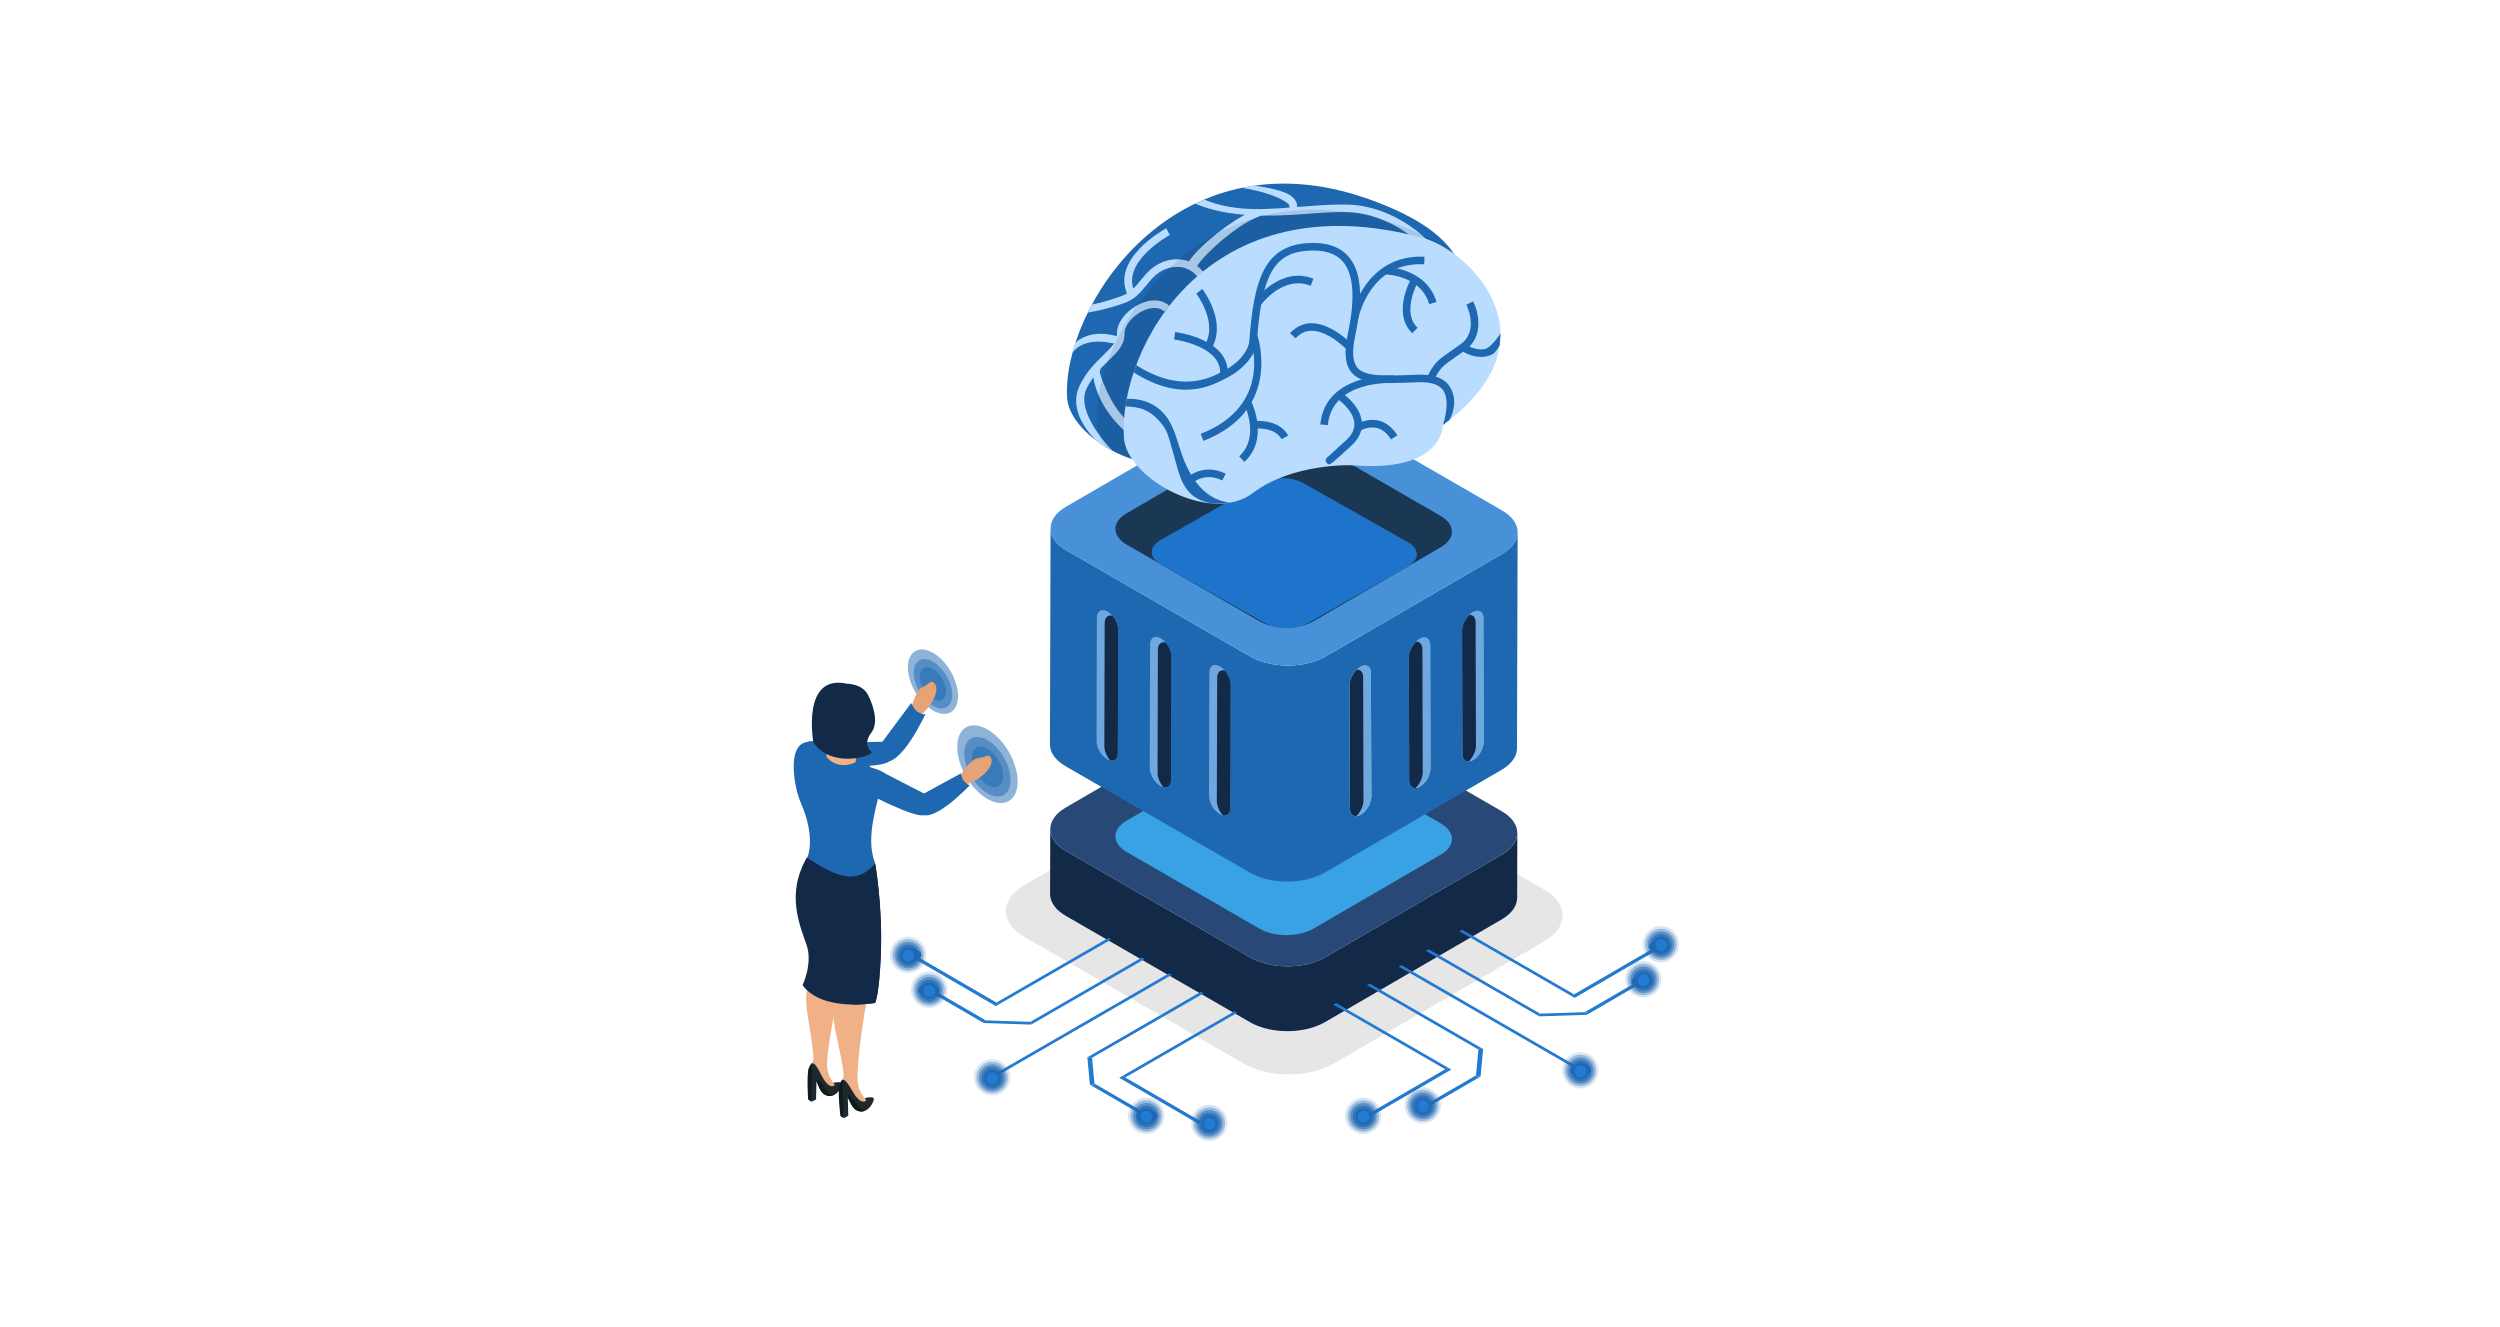 <svg width="1920" height="1019" viewBox="0 0 1920 1019" fill="none" xmlns="http://www.w3.org/2000/svg">
<mask id="mask0_0_11988" style="mask-type:alpha" maskUnits="userSpaceOnUse" x="0" y="0" width="1921" height="1019">
<rect x="0.001" width="1920" height="1019" fill="#D9D9D9"/>
</mask>
<g mask="url(#mask0_0_11988)">
<g opacity="0.2">
<path d="M1185.76 683.15C1204.75 694.11 1204.88 711.907 1185.99 722.886L1024.13 816.952C1005.24 827.93 974.464 827.93 955.486 816.97L786.825 719.6C767.818 708.608 767.713 690.797 786.607 679.824L948.468 585.755C967.357 574.774 998.097 574.796 1017.11 585.774L1185.76 683.15Z" fill="#808080"/>
</g>
<path d="M1165.19 641.032C1165.16 641.436 1165.13 641.844 1165.06 642.245C1165 642.6 1164.87 642.971 1164.78 643.331C1164.69 643.727 1164.59 644.125 1164.44 644.509C1164.32 644.835 1164.16 645.168 1164.04 645.493C1163.85 645.921 1163.65 646.354 1163.44 646.773C1163.26 647.08 1163.08 647.37 1162.88 647.677C1162.6 648.155 1162.28 648.629 1161.93 649.099C1161.72 649.381 1161.49 649.65 1161.27 649.922C1160.75 650.551 1160.16 651.17 1159.55 651.772C1159.32 651.998 1159.11 652.221 1158.87 652.439C1158.48 652.791 1158.04 653.124 1157.63 653.463C1157.25 653.764 1156.89 654.079 1156.48 654.369C1156.01 654.708 1155.52 655.017 1155.01 655.345C1154.5 655.665 1154.02 656.018 1153.48 656.338L1017.67 735.265C1016.44 735.969 1015.15 736.598 1013.83 737.203C1013.45 737.373 1013.05 737.542 1012.66 737.695C1011.61 738.136 1010.55 738.548 1009.46 738.908C1009.07 739.045 1008.7 739.188 1008.3 739.314C1007.62 739.535 1006.9 739.723 1006.19 739.919C1005.66 740.053 1005.14 740.207 1004.6 740.341C1003.87 740.521 1003.12 740.656 1002.38 740.82C1001.86 740.925 1001.34 741.04 1000.81 741.134C999.29 741.398 997.749 741.613 996.195 741.78C995.717 741.825 995.208 741.855 994.73 741.901C993.81 741.973 992.891 742.046 991.979 742.076C991.396 742.113 990.817 742.118 990.25 742.137C989.495 742.151 988.742 742.151 987.986 742.143C987.368 742.137 986.752 742.11 986.128 742.086C985.445 742.059 984.751 742.03 984.063 741.973C983.428 741.933 982.807 741.879 982.178 741.82C981.522 741.753 980.834 741.675 980.167 741.6C979.548 741.519 978.922 741.43 978.303 741.328C977.599 741.223 976.905 741.094 976.203 740.965C975.625 740.839 975.058 740.731 974.469 740.605C973.627 740.435 972.805 740.215 971.974 739.994C971.495 739.873 971.022 739.752 970.562 739.621C969.075 739.188 967.615 738.69 966.209 738.15C965.999 738.069 965.805 737.97 965.598 737.886C963.676 737.112 961.818 736.246 960.105 735.256L818.621 653.576C810.589 648.935 806.583 642.847 806.591 636.762L806.462 686.545C806.432 692.613 810.449 698.704 818.476 703.345L959.962 785.022C961.681 786.015 963.528 786.889 965.461 787.655C965.588 787.719 965.698 787.795 965.84 787.838C965.902 787.87 965.994 787.886 966.066 787.918C967.473 788.472 968.925 788.948 970.42 789.395C970.541 789.416 970.645 789.475 970.772 789.502C971.113 789.604 971.476 789.672 971.829 789.766C972.659 789.989 973.488 790.196 974.329 790.379C974.56 790.435 974.786 790.5 975.018 790.551C975.354 790.618 975.706 790.669 976.058 790.726C976.773 790.857 977.491 790.994 978.212 791.102C978.494 791.15 978.769 791.218 979.054 791.247C979.374 791.293 979.677 791.317 979.984 791.355C980.672 791.444 981.366 791.519 982.065 791.594C982.374 791.626 982.7 791.669 983.014 791.696C983.307 791.726 983.619 791.726 983.923 791.745C984.612 791.796 985.305 791.831 986.007 791.858C986.343 791.871 986.685 791.909 987.021 791.909C987.298 791.922 987.577 791.909 987.857 791.909C988.613 791.922 989.355 791.909 990.105 791.895C990.473 791.887 990.826 791.909 991.197 791.887C991.412 791.887 991.621 791.858 991.853 791.844C992.767 791.804 993.687 791.731 994.595 791.669C994.964 791.632 995.335 791.624 995.714 791.594C995.819 791.581 995.945 791.551 996.066 791.543C997.61 791.384 999.158 791.164 1000.68 790.898C1000.76 790.884 1000.83 790.882 1000.9 790.857C1001.37 790.787 1001.8 790.674 1002.24 790.586C1002.99 790.432 1003.74 790.285 1004.48 790.099C1005 789.967 1005.53 789.819 1006.06 789.674C1006.77 789.481 1007.47 789.287 1008.17 789.069C1008.32 789.029 1008.47 788.994 1008.61 788.943C1008.87 788.862 1009.08 788.755 1009.33 788.671C1010.44 788.295 1011.5 787.897 1012.54 787.445C1012.92 787.3 1013.31 787.139 1013.7 786.961C1015.01 786.362 1016.3 785.732 1017.53 785.017L1153.34 706.095C1153.5 705.993 1153.66 705.899 1153.83 705.808C1154.21 705.574 1154.54 705.326 1154.89 705.095C1155.39 704.781 1155.88 704.466 1156.34 704.133C1156.75 703.84 1157.11 703.528 1157.5 703.226C1157.91 702.877 1158.35 702.543 1158.74 702.191C1158.82 702.129 1158.92 702.051 1158.99 701.984C1159.15 701.844 1159.25 701.688 1159.4 701.554C1160.01 700.944 1160.6 700.322 1161.13 699.691C1161.24 699.548 1161.41 699.416 1161.51 699.279C1161.64 699.129 1161.7 698.975 1161.82 698.833C1162.15 698.389 1162.45 697.94 1162.73 697.483C1162.86 697.262 1163.03 697.064 1163.16 696.843C1163.21 696.741 1163.25 696.633 1163.31 696.523C1163.54 696.109 1163.71 695.679 1163.89 695.262C1164 695.017 1164.15 694.783 1164.23 694.528C1164.27 694.453 1164.28 694.369 1164.31 694.283C1164.45 693.874 1164.55 693.458 1164.67 693.052C1164.74 692.775 1164.84 692.503 1164.9 692.232C1164.91 692.17 1164.91 692.094 1164.92 692.025C1165.01 691.573 1165.04 691.137 1165.07 690.68C1165.09 690.419 1165.16 690.167 1165.17 689.895C1165.18 689.779 1165.18 689.661 1165.18 689.543L1165.31 639.777C1165.3 640.196 1165.23 640.616 1165.19 641.032Z" fill="#132948"/>
<path d="M1153.29 623.001C1169.24 632.205 1169.3 647.142 1153.48 656.338L1017.67 735.265C1001.84 744.461 976.069 744.48 960.11 735.265L818.626 653.585C802.665 644.364 802.581 629.428 818.411 620.229L954.224 541.299C970.059 532.103 995.848 532.103 1011.81 541.31L1153.29 623.001Z" fill="#284978"/>
<path d="M1106.43 632.307C1117.92 638.935 1117.99 649.688 1106.57 656.327L1008.75 713.173C997.325 719.82 978.734 719.82 967.253 713.191L865.325 654.342C853.833 647.706 853.768 636.94 865.193 630.304L963.026 573.447C974.443 566.811 993.023 566.819 1004.51 573.458L1106.43 632.307Z" fill="#39A2E4"/>
<path d="M1165.43 410.007C1165.39 410.413 1165.36 410.822 1165.28 411.214C1165.22 411.575 1165.11 411.94 1165.02 412.293C1164.91 412.693 1164.81 413.091 1164.67 413.492C1164.54 413.823 1164.4 414.151 1164.26 414.484C1164.07 414.903 1163.88 415.326 1163.67 415.742C1163.5 416.054 1163.3 416.364 1163.1 416.67C1162.81 417.138 1162.52 417.6 1162.17 418.055C1161.96 418.348 1161.73 418.628 1161.49 418.915C1160.97 419.539 1160.4 420.133 1159.79 420.741C1159.55 420.962 1159.35 421.195 1159.09 421.413C1158.71 421.76 1158.28 422.094 1157.85 422.432C1157.5 422.739 1157.12 423.045 1156.71 423.339C1156.27 423.669 1155.78 423.973 1155.3 424.29C1154.77 424.632 1154.27 424.976 1153.7 425.309L1017.92 504.215C1016.71 504.927 1015.4 505.562 1014.08 506.159C1013.7 506.339 1013.3 506.492 1012.93 506.662C1011.87 507.1 1010.8 507.503 1009.71 507.883C1009.32 508.001 1008.95 508.149 1008.56 508.27C1007.86 508.488 1007.15 508.684 1006.45 508.867C1005.91 509.012 1005.38 509.173 1004.83 509.308C1004.12 509.48 1003.39 509.625 1002.64 509.778C1002.12 509.886 1001.58 510.007 1001.03 510.104C999.518 510.37 997.972 510.585 996.434 510.744C995.92 510.8 995.431 510.835 994.942 510.87C994.054 510.948 993.14 511.01 992.247 511.05C991.629 511.082 991.035 511.085 990.43 511.096C989.69 511.115 988.937 511.123 988.209 511.115C987.585 511.096 986.985 511.082 986.367 511.061C985.668 511.034 984.974 510.999 984.272 510.948C983.648 510.908 983.027 510.854 982.414 510.795C981.731 510.727 981.059 510.655 980.387 510.566C979.782 510.493 979.153 510.402 978.542 510.308C977.813 510.192 977.093 510.069 976.367 509.934C975.826 509.827 975.27 509.711 974.719 509.601C973.853 509.413 973.006 509.192 972.156 508.969C971.699 508.851 971.242 508.74 970.785 508.601C969.284 508.157 967.838 507.681 966.431 507.13C966.222 507.044 966.023 506.955 965.821 506.869C963.888 506.094 962.04 505.229 960.328 504.239L818.854 422.564C810.82 417.92 806.814 411.833 806.824 405.756C806.668 461.058 806.518 516.345 806.348 571.663C806.335 577.737 810.347 583.83 818.376 588.466L959.86 670.152C961.583 671.141 963.431 672.004 965.369 672.787C965.485 672.832 965.595 672.905 965.711 672.951C965.789 672.978 965.869 673.005 965.947 673.026C967.351 673.58 968.814 674.064 970.306 674.502C970.422 674.537 970.537 674.58 970.658 674.618C971.005 674.717 971.374 674.787 971.72 674.881C972.546 675.102 973.374 675.314 974.216 675.492C974.458 675.548 974.678 675.613 974.904 675.667C975.224 675.728 975.587 675.782 975.923 675.836C976.644 675.981 977.373 676.108 978.104 676.22C978.384 676.261 978.644 676.323 978.935 676.36C979.249 676.411 979.575 676.436 979.887 676.462C980.57 676.554 981.253 676.635 981.941 676.694C982.256 676.731 982.576 676.788 982.906 676.807C983.199 676.831 983.517 676.834 983.82 676.863C984.52 676.903 985.197 676.941 985.891 676.976C986.232 676.979 986.568 677.011 986.921 677.024C987.198 677.024 987.472 677.011 987.754 677.016C988.51 677.024 989.252 677.024 990.008 677.011C990.371 676.998 990.734 677.011 991.089 676.998C991.32 676.992 991.524 676.976 991.734 676.957C992.659 676.92 993.578 676.858 994.485 676.777C994.869 676.745 995.24 676.739 995.609 676.696C995.73 676.691 995.834 676.664 995.961 676.659C997.51 676.492 999.064 676.272 1000.59 676.016C1000.67 675.997 1000.75 675.997 1000.81 675.984C1001.26 675.903 1001.66 675.79 1002.11 675.696C1002.87 675.551 1003.63 675.4 1004.38 675.212C1004.92 675.08 1005.47 674.93 1006 674.785C1006.69 674.586 1007.39 674.405 1008.07 674.188C1008.22 674.134 1008.37 674.107 1008.53 674.053C1008.79 673.973 1009.02 673.865 1009.27 673.774C1010.35 673.405 1011.4 673.018 1012.43 672.585C1012.83 672.413 1013.23 672.252 1013.62 672.072C1014.96 671.472 1016.24 670.843 1017.45 670.127L1153.24 591.227C1153.4 591.128 1153.57 591.034 1153.72 590.929C1154.11 590.698 1154.44 590.461 1154.78 590.241C1155.27 589.915 1155.79 589.595 1156.24 589.254C1156.66 588.961 1157.04 588.643 1157.42 588.337C1157.82 588.003 1158.25 587.678 1158.62 587.337C1158.71 587.275 1158.81 587.194 1158.89 587.116C1159.06 586.965 1159.17 586.801 1159.32 586.64C1159.95 586.035 1160.53 585.419 1161.05 584.79C1161.16 584.656 1161.31 584.529 1161.42 584.403C1161.52 584.271 1161.59 584.134 1161.67 584C1162.04 583.518 1162.37 583.029 1162.67 582.534C1162.79 582.346 1162.95 582.16 1163.06 581.978C1163.11 581.873 1163.13 581.771 1163.18 581.679C1163.43 581.249 1163.61 580.816 1163.8 580.378C1163.91 580.13 1164.04 579.904 1164.13 579.66C1164.17 579.574 1164.19 579.498 1164.21 579.407C1164.36 578.993 1164.46 578.571 1164.57 578.135C1164.62 577.874 1164.73 577.627 1164.79 577.369C1164.82 577.294 1164.8 577.218 1164.81 577.162C1164.9 576.729 1164.93 576.307 1164.96 575.874C1165 575.591 1165.05 575.315 1165.06 575.024C1165.06 574.911 1165.06 574.79 1165.06 574.672C1165.22 519.361 1165.38 464.064 1165.53 408.767C1165.52 409.179 1165.47 409.593 1165.43 410.007Z" fill="#1E68B2"/>
<path d="M1153.52 391.972C1169.45 401.168 1169.57 416.102 1153.71 425.309L1017.92 504.214C1002.07 513.434 976.271 513.434 960.337 504.233L818.863 422.558C802.91 413.338 802.822 398.393 818.683 389.183L954.456 310.275C970.315 301.055 996.08 301.074 1012.04 310.291L1153.52 391.972Z" fill="#4890D7"/>
<path d="M1106.43 396.236C1117.92 402.872 1117.99 413.623 1106.57 420.259L1008.75 477.113C997.325 483.746 978.734 483.746 967.253 477.126L865.325 418.274C853.833 411.633 853.768 400.869 865.193 394.233L963.026 337.379C974.443 330.748 993.023 330.754 1004.51 337.395L1106.43 396.236Z" fill="#1A3754"/>
<path d="M1081.31 416.36C1090.35 421.458 1090.42 429.756 1081.42 434.868L1004.31 478.662C995.307 483.773 980.66 483.773 971.617 478.67L891.281 433.34C882.228 428.223 882.182 419.931 891.182 414.809L968.278 371.017C977.269 365.903 991.916 365.906 1000.98 371.025L1081.31 416.36Z" fill="#1D74CA"/>
<path d="M1044.66 512.255C1049.18 509.644 1052.86 511.741 1052.86 516.944L1053.14 611.571C1053.15 616.766 1049.5 623.093 1044.98 625.702C1040.46 628.323 1036.77 626.223 1036.76 621.023L1036.49 526.39C1036.49 521.19 1040.13 514.871 1044.66 512.255Z" fill="#66D4E2"/>
<path d="M1090.18 490.713C1094.7 488.108 1098.37 490.2 1098.39 495.397L1098.65 590.038C1098.67 595.23 1095.02 601.552 1090.49 604.168C1085.97 606.777 1082.3 604.674 1082.28 599.479L1082.02 504.854C1082 499.648 1085.66 493.324 1090.18 490.713Z" fill="#66D4E2"/>
<path d="M1131.04 470.189C1135.57 467.583 1139.24 469.675 1139.27 474.873L1139.52 569.516C1139.55 574.711 1135.9 581.033 1131.37 583.644C1126.84 586.247 1123.17 584.157 1123.16 578.965L1122.89 484.33C1122.87 479.124 1126.53 472.802 1131.04 470.189Z" fill="#66D4E2"/>
<path d="M1044.66 512.255C1049.18 509.644 1052.86 511.741 1052.86 516.944L1053.14 611.571C1053.15 616.766 1049.5 623.093 1044.98 625.702C1040.46 628.323 1036.77 626.223 1036.76 621.023L1036.49 526.39C1036.49 521.19 1040.13 514.871 1044.66 512.255Z" fill="#66D4E2"/>
<path d="M1090.18 490.713C1094.7 488.108 1098.37 490.2 1098.39 495.397L1098.65 590.038C1098.67 595.23 1095.02 601.552 1090.49 604.168C1085.97 606.777 1082.3 604.674 1082.28 599.479L1082.02 504.854C1082 499.648 1085.66 493.324 1090.18 490.713Z" fill="#6FA7DF"/>
<path d="M1131.04 470.189C1135.57 467.583 1139.24 469.675 1139.27 474.873L1139.52 569.516C1139.55 574.711 1135.9 581.033 1131.37 583.644C1126.84 586.247 1123.17 584.157 1123.16 578.965L1122.89 484.33C1122.87 479.124 1126.53 472.802 1131.04 470.189Z" fill="#6FA7DF"/>
<path d="M1044.66 512.255C1049.18 509.644 1052.86 511.741 1052.86 516.944L1053.14 611.571C1053.15 616.766 1049.5 623.093 1044.98 625.702C1040.46 628.323 1036.77 626.223 1036.76 621.023L1036.49 526.39C1036.49 521.19 1040.13 514.871 1044.66 512.255Z" fill="#6FA7DF"/>
<path d="M1036.49 526.39L1036.77 621.022C1036.78 624.846 1038.77 626.965 1041.61 626.801C1044.83 623.671 1047.16 618.866 1047.15 614.73L1046.89 520.095C1046.87 516.274 1044.87 514.158 1042.02 514.322C1038.8 517.449 1036.49 522.257 1036.49 526.39Z" fill="#132948"/>
<path d="M1082.02 504.852L1082.28 599.477C1082.3 603.3 1084.28 605.422 1087.14 605.258C1090.35 602.128 1092.67 597.317 1092.67 593.185L1092.4 498.552C1092.37 494.739 1090.39 492.615 1087.55 492.776C1084.32 495.906 1082.01 500.722 1082.02 504.852Z" fill="#132948"/>
<path d="M1122.89 484.327L1123.16 578.963C1123.17 582.778 1125.16 584.908 1128.02 584.733C1131.23 581.614 1133.55 576.793 1133.54 572.66L1133.27 478.035C1133.26 474.217 1131.25 472.09 1128.41 472.251C1125.2 475.384 1122.88 480.197 1122.89 484.327Z" fill="#132948"/>
<path d="M936.998 511.752C932.48 509.141 928.799 511.238 928.788 516.431L928.514 611.063C928.503 616.261 932.155 622.583 936.68 625.199C941.192 627.804 944.879 625.71 944.89 620.517L945.158 525.882C945.169 520.676 941.515 514.357 936.998 511.752Z" fill="#6FA7DF"/>
<path d="M891.483 490.209C886.963 487.603 883.282 489.685 883.263 494.888L883.005 589.526C882.991 594.715 886.637 601.048 891.152 603.653C895.683 606.27 899.361 604.167 899.385 598.969L899.633 504.339C899.657 499.144 896.005 492.82 891.483 490.209Z" fill="#6FA7DF"/>
<path d="M850.604 469.684C846.084 467.068 842.411 469.17 842.397 474.363L842.134 568.995C842.115 574.19 845.758 580.523 850.284 583.134C854.804 585.744 858.477 583.642 858.501 578.455L858.762 483.822C858.781 478.619 855.129 472.289 850.604 469.684Z" fill="#6FA7DF"/>
<path d="M944.893 620.517L945.162 525.882C945.173 522.211 943.339 517.995 940.661 514.916C937.283 514.112 934.799 516.242 934.785 520.499L934.516 615.134C934.506 618.81 936.345 623.012 939.018 626.107C942.392 626.903 944.882 624.774 944.893 620.517Z" fill="#132948"/>
<path d="M899.388 598.968L899.635 504.338C899.648 500.668 897.815 496.452 895.155 493.365C891.759 492.572 889.277 494.698 889.261 498.96L889.009 593.593C889.001 597.263 890.832 601.485 893.491 604.569C896.871 605.365 899.363 603.235 899.388 598.968Z" fill="#132948"/>
<path d="M858.504 578.455L858.765 483.823C858.784 480.144 856.944 475.933 854.274 472.838C850.897 472.045 848.407 474.172 848.388 478.434L848.136 573.072C848.117 576.737 849.956 580.959 852.615 584.043C856.006 584.844 858.48 582.712 858.504 578.455Z" fill="#132948"/>
<path d="M819.551 305.567C815.332 236.527 901.863 100.671 1050.06 152.535C1134.86 182.212 1154.65 230.02 1064.59 295.874C1064.59 295.874 1065.54 332.685 994.847 326.869C994.847 326.869 949.324 324.933 918.588 348.181C886.039 372.787 821.449 336.729 819.551 305.567Z" fill="#1E68B2"/>
<path d="M1091.8 188.275C1091.57 188.039 1068.22 164.387 1036.38 163.002C1025.98 162.553 1014.42 163.422 1002.17 164.341C975.872 166.32 943.963 167.388 917.835 156.409L924.783 153.258C949.628 163.699 976.098 160.477 1001.74 158.547C1014.14 157.616 1025.89 156.745 1036.64 157.202C1070.83 158.687 1094.96 183.193 1095.97 184.231L1091.8 188.275Z" fill="#BADCFF"/>
<path d="M995.351 161.369L990.371 160.557C990.387 162.708 990.471 158.065 990.062 157.382C988.871 155.381 979.091 148.312 953.657 144.265L963.036 142.396C984.861 145.868 992.662 148.828 995.55 155.341C996.66 157.86 996.133 160.165 995.351 161.369Z" fill="#BADCFF"/>
<path d="M918.767 204.941L913.005 200.784C922.042 187.514 946.785 168.636 961.206 162.373C964.174 161.085 962.252 161.986 965.317 160.577L972.674 163.64C969.582 165.065 966.514 166.398 963.515 167.708C949.294 173.879 926.86 193.061 918.767 204.941Z" fill="#BADCFF"/>
<path d="M835.403 240.033L838.592 233.87C840.81 233.44 847.452 232.386 861.953 227.11C868.197 224.833 871.969 220.221 875.954 215.338C880.705 209.517 886.097 202.913 896.285 200.157C911.727 195.96 922.257 205.341 925.656 210.883L920.708 213.935C920.394 213.435 912.851 201.714 897.799 205.763C889.423 208.03 885.059 213.367 880.455 219.014C876.145 224.29 871.684 229.745 863.94 232.561C848.915 238.049 835.874 239.952 835.403 240.033Z" fill="#BADCFF"/>
<path d="M866.64 227.765C851.846 199.247 893.879 176.305 895.672 175.343L898.415 180.462C898.036 180.667 859.641 201.64 871.798 225.082L866.64 227.765Z" fill="#BADCFF"/>
<path d="M844.726 340.981C843.527 339.889 818.023 318.571 829.416 295.589C834.579 285.151 841.642 278.3 847.324 272.793C853.508 266.81 857.964 262.481 857.8 256.428C857.547 246.754 866.547 237.491 875.571 233.334C884.31 229.308 892.57 229.913 898.23 235.006L894.328 239.322C888.883 234.409 881.102 237.192 877.996 238.615C869.773 242.409 863.446 250.163 863.616 256.27C863.842 264.872 858.063 270.478 851.36 276.966C845.732 282.435 839.335 288.628 834.613 298.163C825.181 317.205 854.326 346.046 854.592 346.283L844.726 340.981Z" fill="#BADCFF"/>
<path d="M823.6 271.096L826.036 262.922C840.462 250.994 859.672 258.848 860.729 259.27L858.637 264.691C858.427 264.602 833.805 256.503 823.6 271.096Z" fill="#BADCFF"/>
<path d="M862.948 330.238C838.369 307.409 839.087 283.83 839.162 283.637L845.237 282.413L844.594 285.715C844.355 286.344 851.959 310.983 865.799 323.22L862.948 330.238Z" fill="#BADCFF"/>
<path opacity="0.1" d="M918.588 348.18C949.327 324.932 994.847 326.868 994.847 326.868C1065.54 332.682 1064.59 295.873 1064.59 295.873C1122.2 253.744 1134.8 219.025 1114.25 191.687C1103.06 184.623 1089.16 178.224 1072.82 172.507C924.64 120.647 838.104 256.5 842.32 325.537C842.68 331.498 845.35 337.64 849.634 343.496C871.414 356.58 900.142 362.125 918.588 348.18Z" fill="black"/>
<path d="M863.13 336.027C858.925 266.99 928.021 137.471 1093.64 183C1128.38 192.543 1198.24 260.48 1108.17 326.336C1108.17 326.336 1109.12 363.142 1038.44 357.331C1038.44 357.331 992.918 355.395 962.17 378.643C929.627 403.255 865.031 367.194 863.13 336.027Z" fill="#BADCFF"/>
<path d="M1113.3 322.448L1108.17 326.337C1108.25 326.181 1114.2 309.047 1108.58 300.101C1105.62 295.396 1099.03 293.215 1089.03 293.562L1084.8 293.72C1061.25 294.621 1045.72 295.229 1038.02 286.097C1032.95 280.088 1032.09 270.779 1035.23 255.923C1040.95 228.913 1039.59 210.376 1031.22 200.803C1025.6 194.379 1016.39 191.629 1003.87 192.564C978.399 194.498 969.02 211.376 965.307 262.018C964.535 272.467 955.181 283.677 941.465 290.577C930.747 295.976 907.515 309.348 870.634 285.979L872.597 280.416C906.961 302.207 929.02 290.324 938.854 285.382C952.414 278.56 958.993 268.523 959.499 261.585C962.933 214.971 970.948 189.233 1003.42 186.767C1017.85 185.686 1028.7 189.104 1035.59 196.974C1045.38 208.146 1047.12 227.821 1040.92 257.125C1038.22 269.886 1038.72 277.902 1042.46 282.352C1048.32 289.308 1063.52 288.738 1084.58 287.918L1088.81 287.759C1101.01 287.326 1109.36 290.424 1113.5 297.025C1120.9 308.805 1113.7 321.69 1113.3 322.448Z" fill="#1E68B2"/>
<path d="M1019.77 326.536L1013.99 325.976C1017.85 285.697 1070.39 288.313 1070.91 288.364L1070.58 294.167C1068.66 294.065 1023.1 291.827 1019.77 326.536Z" fill="#1E68B2"/>
<path d="M1043.09 244.954L1037.4 243.814C1037.51 243.33 1047.75 194.967 1094.03 197.151L1093.74 202.962C1052.27 200.878 1043.47 243.155 1043.09 244.954Z" fill="#1E68B2"/>
<path d="M1097.63 233.567C1091.05 211.201 1064.2 210.757 1063.94 210.752L1063.98 204.941C1064.3 204.941 1095.43 205.46 1103.21 231.924L1097.63 233.567Z" fill="#1E68B2"/>
<path d="M924.231 338.596L922.12 333.183C978.388 311.228 960.762 260.983 959.985 258.865L965.446 256.861C965.656 257.439 985.739 314.6 924.231 338.596Z" fill="#1E68B2"/>
<path d="M955.66 354.739L951.716 350.456C968.064 335.422 955.534 310.302 955.397 310.055L960.576 307.409C961.178 308.603 975.216 336.742 955.66 354.739Z" fill="#1E68B2"/>
<path d="M968.195 234.424L963.473 231.063C963.656 230.789 983.14 203.887 1008.73 214.064L1006.59 219.463C985.178 210.961 968.362 234.19 968.195 234.424Z" fill="#1E68B2"/>
<path d="M933.44 386.788C907.008 384.373 906.062 363.957 900.321 345.387C898.264 338.738 896.957 332.058 893.739 327.63C883.478 313.494 874.328 312.612 864.325 312.126L865.298 306.361C866.651 306.285 887.958 304.427 898.869 324.893C901.701 330.217 903.731 336.748 905.882 343.672C911.644 362.335 922.464 383.906 945.027 385.968L933.44 386.788Z" fill="#1E68B2"/>
<path d="M942.813 288.348L937.032 287.842C938.976 265.608 902.13 260.795 901.757 260.746L902.475 254.979C904.214 255.194 945.247 260.588 942.813 288.348Z" fill="#1E68B2"/>
<path d="M930.155 268.178L925.202 265.123C935.791 247.925 918.932 225.699 918.762 225.476L923.352 221.932C924.159 222.964 942.823 247.581 930.155 268.178Z" fill="#1E68B2"/>
<path d="M1101.1 292.458L1095.86 289.957C1101.23 278.672 1104.34 276.502 1114.67 269.323C1116.72 267.9 1119.08 266.257 1121.83 264.289C1136.19 254.012 1126.28 234.265 1126.16 234.069L1131.32 231.412C1135.64 239.81 1139.91 258.481 1125.21 269.014C1122.44 270.998 1120.06 272.654 1117.98 274.093C1107.91 281.1 1105.82 282.56 1101.1 292.458Z" fill="#1E68B2"/>
<path d="M1137.54 274.137C1129.29 274.137 1122.2 269.272 1121.85 269.036L1125.17 264.26C1125.25 264.319 1133.17 269.7 1140.54 267.995C1144.21 267.162 1150.01 260.025 1152.35 255.914L1151.82 265.021C1148.62 270.62 1147.13 272.467 1141.79 273.671C1140.37 273.997 1138.93 274.137 1137.54 274.137Z" fill="#1E68B2"/>
<path d="M1020.55 356.615C1019.91 356.615 1019.49 356.174 1018.92 355.567C1016.93 353.456 1019.04 351.396 1019.95 350.517L1020.05 350.625C1021.31 349.519 1024.71 346.473 1033.8 338.108C1038.38 333.902 1040.52 329.436 1040.15 324.817C1039.31 314.443 1026.74 306.035 1026.63 305.959L1029.82 301.101C1030.43 301.509 1044.89 311.189 1045.94 324.357C1046.46 330.84 1043.71 336.906 1037.75 342.388C1030.5 349.054 1026.39 352.821 1023.9 354.787C1023.73 354.946 1023.43 355.239 1023.29 355.395L1023.19 355.314C1021.93 356.242 1021.14 356.615 1020.55 356.615Z" fill="#1E68B2"/>
<path d="M1068.28 337.442C1065.16 332.503 1061.39 329.523 1057.08 328.59C1050.4 327.152 1044.5 330.943 1044.44 330.986L1041.25 326.122C1041.57 325.918 1049.26 320.943 1058.31 322.914C1064.22 324.189 1069.21 328.042 1073.2 334.345L1068.28 337.442Z" fill="#1E68B2"/>
<path d="M1034.39 268.641C1034.26 268.496 1020.55 254.041 1007.39 254.041C1007.35 254.041 1007.31 254.041 1007.26 254.041C1002.55 254.084 998.561 255.971 995.063 259.816L990.766 255.909C995.351 250.865 1000.89 248.284 1007.23 248.235C1022.75 248.273 1038 263.992 1038.64 264.67L1034.39 268.641Z" fill="#1E68B2"/>
<path d="M1084.67 255.918C1068.73 240.718 1083.52 214.34 1084.15 213.224L1089.21 216.098C1089.06 216.335 1076.04 239.653 1088.68 251.707L1084.67 255.918Z" fill="#1E68B2"/>
<path d="M915.09 371.536L911.002 367.408C915.356 363.077 927.313 356.739 941.314 363.805L938.709 368.998C924.977 362.09 915.482 371.154 915.09 371.536Z" fill="#1E68B2"/>
<path d="M984.186 337.256C979.029 327.552 963.304 329.123 963.143 329.144L962.503 323.374C963.307 323.285 982.312 321.33 989.314 334.533L984.186 337.256Z" fill="#1E68B2"/>
<path d="M707.579 757.16C704.449 758.967 704.417 761.911 707.541 763.726C710.478 765.431 715.129 765.525 718.275 764.046C718.482 763.947 718.689 763.839 718.88 763.726C719.577 763.334 720.106 762.876 720.496 762.401C721.889 760.682 721.37 758.574 718.926 757.16C715.799 755.34 710.73 755.34 707.579 757.16Z" fill="#237AD1"/>
<path d="M718.88 763.729C718.692 763.842 718.482 763.95 718.275 764.049L755.519 785.692L755.729 783.622L757.073 783.662L720.494 762.404C720.106 762.877 719.577 763.337 718.88 763.729Z" fill="#237AD1"/>
<path d="M694.03 730.062C690.881 731.885 690.868 734.824 693.987 736.636C696.679 738.196 700.819 738.411 703.928 737.284C704.422 737.096 704.893 736.884 705.329 736.636C705.77 736.381 706.141 736.104 706.463 735.813C708.424 734.02 708.061 731.624 705.369 730.059C702.258 728.25 697.173 728.25 694.03 730.062Z" fill="#237AD1"/>
<path d="M755.573 785.721L755.611 785.691H755.519L755.573 785.721Z" fill="#237AD1"/>
<path d="M765.23 769.972L767.341 771.198L766.072 771.933L853.294 721.578L851.175 720.352L765.23 769.972Z" fill="#237AD1"/>
<path d="M703.929 737.286L764.803 772.661L766.075 771.933L767.344 771.199L765.233 769.972L706.468 735.815C706.145 736.103 705.774 736.383 705.333 736.638C704.895 736.883 704.422 737.095 703.929 737.286Z" fill="#237AD1"/>
<path d="M755.727 783.621L755.517 785.691H755.609L791.777 786.872H791.903L792.11 784.804L791.325 784.774L757.072 783.661L755.727 783.621Z" fill="#237AD1"/>
<path d="M791.326 784.774L792.111 784.804L791.904 786.871L879.056 736.554L876.954 735.336L791.326 784.774Z" fill="#237AD1"/>
<path d="M835.096 811.976L835.045 812.008L835.107 812.048L835.096 811.976Z" fill="#237AD1"/>
<path d="M835.095 811.976L835.106 812.049L837.018 833.003L837.026 833.052L840.605 832.941L840.535 832.167L838.723 812.334L838.685 811.863L835.095 811.976Z" fill="#237AD1"/>
<path d="M924.372 762.884L922.256 761.658L835.095 811.975L838.685 811.862L838.723 812.333L924.372 762.884Z" fill="#237AD1"/>
<path d="M764.801 824.269C765.215 824.439 765.607 824.622 765.973 824.834C766.33 825.036 766.645 825.267 766.919 825.501L899.949 748.695L897.831 747.464L764.801 824.269Z" fill="#237AD1"/>
<path d="M862.09 826.264L864.195 827.49L950.143 777.864L948.043 776.638L862.09 826.264Z" fill="#237AD1"/>
<path opacity="0.167" d="M748.007 827.38C748.007 835.075 754.243 841.322 761.952 841.322C769.645 841.322 775.902 835.078 775.902 827.38C775.902 819.665 769.648 813.427 761.952 813.427C754.243 813.425 748.007 819.663 748.007 827.38Z" fill="#1E68B2"/>
<path opacity="0.333" d="M749.933 827.534C749.933 834.197 755.332 839.593 761.995 839.593C768.65 839.593 774.069 834.194 774.069 827.534C774.069 820.86 768.648 815.463 761.995 815.463C755.332 815.463 749.933 820.863 749.933 827.534Z" fill="#1E68B2"/>
<path opacity="0.5" d="M751.861 827.689C751.861 833.314 756.416 837.872 762.038 837.872C767.658 837.872 772.237 833.314 772.237 827.689C772.237 822.059 767.658 817.498 762.038 817.498C756.416 817.498 751.861 822.059 751.861 827.689Z" fill="#1E68B2"/>
<path opacity="0.667" d="M753.787 827.845C753.787 832.429 757.5 836.145 762.079 836.145C766.664 836.145 770.404 832.429 770.404 827.845C770.404 823.255 766.664 819.533 762.079 819.533C757.5 819.536 753.787 823.255 753.787 827.845Z" fill="#1E68B2"/>
<path opacity="0.833" d="M755.71 828.002C755.71 831.551 758.585 834.423 762.123 834.423C765.667 834.423 768.571 831.554 768.571 828.002C768.571 824.455 765.667 821.57 762.123 821.57C758.588 821.57 755.71 824.455 755.71 828.002Z" fill="#1E68B2"/>
<path d="M757.638 828.157C757.638 830.671 759.671 832.699 762.166 832.699C764.678 832.699 766.74 830.671 766.74 828.157C766.74 825.651 764.675 823.61 762.166 823.61C759.671 823.608 757.638 825.651 757.638 828.157Z" fill="#237AD1"/>
<path d="M837.017 833.002L836.98 833.032L837.025 833.05L837.017 833.002Z" fill="#237AD1"/>
<path d="M840.536 832.166L840.606 832.941L837.027 833.051L874.241 854.683C874.559 854.387 874.927 854.124 875.36 853.866C875.801 853.618 876.271 853.4 876.766 853.223L840.536 832.166Z" fill="#237AD1"/>
<path d="M875.361 853.866C874.928 854.124 874.559 854.385 874.242 854.683C872.279 856.471 872.637 858.867 875.328 860.438C878.434 862.25 883.513 862.25 886.659 860.432C889.803 858.615 889.816 855.678 886.705 853.869C884.008 852.301 879.87 852.089 876.77 853.226C876.272 853.401 875.802 853.619 875.361 853.866Z" fill="#237AD1"/>
<path d="M859.562 827.728L920.431 863.103C920.745 862.812 921.119 862.543 921.56 862.283C922.001 862.038 922.463 861.817 922.961 861.643L864.198 827.488L862.093 826.262L859.562 827.728Z" fill="#237AD1"/>
<path opacity="0.167" d="M914.72 862.335C914.72 870.031 920.956 876.277 928.665 876.277C936.358 876.277 942.615 870.034 942.615 862.335C942.615 854.621 936.361 848.383 928.665 848.383C920.956 848.38 914.72 854.618 914.72 862.335Z" fill="#1E68B2"/>
<path opacity="0.333" d="M916.646 862.49C916.646 869.153 922.045 874.549 928.708 874.549C935.363 874.549 940.781 869.15 940.781 862.49C940.781 855.816 935.361 850.419 928.708 850.419C922.045 850.419 916.646 855.819 916.646 862.49Z" fill="#1E68B2"/>
<path opacity="0.5" d="M918.574 862.645C918.574 868.27 923.129 872.828 928.751 872.828C934.371 872.828 938.95 868.27 938.95 862.645C938.95 857.015 934.371 852.454 928.751 852.454C923.129 852.454 918.574 857.015 918.574 862.645Z" fill="#1E68B2"/>
<path opacity="0.667" d="M920.5 862.801C920.5 867.385 924.213 871.101 928.792 871.101C933.377 871.101 937.117 867.385 937.117 862.801C937.117 858.211 933.377 854.489 928.792 854.489C924.213 854.492 920.5 858.211 920.5 862.801Z" fill="#1E68B2"/>
<path opacity="0.833" d="M922.426 862.958C922.426 866.507 925.3 869.379 928.839 869.379C932.383 869.379 935.287 866.51 935.287 862.958C935.287 859.411 932.383 856.526 928.839 856.526C925.303 856.526 922.426 859.411 922.426 862.958Z" fill="#1E68B2"/>
<path d="M924.351 863.113C924.351 865.627 926.384 867.654 928.879 867.654C931.391 867.654 933.453 865.627 933.453 863.113C933.453 860.607 931.388 858.566 928.879 858.566C926.384 858.563 924.351 860.607 924.351 863.113Z" fill="#237AD1"/>
<path opacity="0.167" d="M866.32 856.958C866.32 864.653 872.556 870.9 880.265 870.9C887.958 870.9 894.215 864.656 894.215 856.958C894.215 849.243 887.96 843.005 880.265 843.005C872.556 843.002 866.32 849.241 866.32 856.958Z" fill="#1E68B2"/>
<path opacity="0.333" d="M868.246 857.112C868.246 863.775 873.645 869.172 880.308 869.172C886.963 869.172 892.381 863.772 892.381 857.112C892.381 850.438 886.96 845.042 880.308 845.042C873.645 845.042 868.246 850.441 868.246 857.112Z" fill="#1E68B2"/>
<path opacity="0.5" d="M870.174 857.267C870.174 862.892 874.728 867.45 880.351 867.45C885.971 867.45 890.55 862.892 890.55 857.267C890.55 851.637 885.971 847.076 880.351 847.076C874.728 847.076 870.174 851.637 870.174 857.267Z" fill="#1E68B2"/>
<path opacity="0.667" d="M872.099 857.423C872.099 862.007 875.813 865.724 880.392 865.724C884.976 865.724 888.717 862.007 888.717 857.423C888.717 852.833 884.976 849.112 880.392 849.112C875.813 849.114 872.099 852.833 872.099 857.423Z" fill="#1E68B2"/>
<path opacity="0.833" d="M874.023 857.58C874.023 861.129 876.898 864.001 880.436 864.001C883.98 864.001 886.884 861.132 886.884 857.58C886.884 854.033 883.98 851.148 880.436 851.148C876.9 851.148 874.023 854.033 874.023 857.58Z" fill="#1E68B2"/>
<path d="M875.951 857.735C875.951 860.249 877.984 862.277 880.479 862.277C882.99 862.277 885.053 860.249 885.053 857.735C885.053 855.229 882.988 853.188 880.479 853.188C877.984 853.186 875.951 855.229 875.951 857.735Z" fill="#237AD1"/>
<path opacity="0.167" d="M699.609 760.158C699.609 767.853 705.845 774.1 713.554 774.1C721.247 774.1 727.504 767.856 727.504 760.158C727.504 752.443 721.249 746.205 713.554 746.205C705.845 746.202 699.609 752.441 699.609 760.158Z" fill="#1E68B2"/>
<path opacity="0.333" d="M701.535 760.312C701.535 766.975 706.934 772.372 713.597 772.372C720.252 772.372 725.671 766.973 725.671 760.312C725.671 753.638 720.25 748.242 713.597 748.242C706.934 748.242 701.535 753.641 701.535 760.312Z" fill="#1E68B2"/>
<path opacity="0.5" d="M703.462 760.468C703.462 766.093 708.017 770.65 713.64 770.65C719.26 770.65 723.839 766.093 723.839 760.468C723.839 754.837 719.26 750.277 713.64 750.277C708.017 750.277 703.462 754.837 703.462 760.468Z" fill="#1E68B2"/>
<path opacity="0.667" d="M705.388 760.623C705.388 765.207 709.102 768.924 713.681 768.924C718.265 768.924 722.006 765.207 722.006 760.623C722.006 756.033 718.265 752.312 713.681 752.312C709.102 752.314 705.388 756.033 705.388 760.623Z" fill="#1E68B2"/>
<path opacity="0.833" d="M707.312 760.78C707.312 764.329 710.187 767.201 713.725 767.201C717.269 767.201 720.173 764.332 720.173 760.78C720.173 757.233 717.269 754.348 713.725 754.348C710.189 754.348 707.312 757.233 707.312 760.78Z" fill="#1E68B2"/>
<path d="M709.24 760.936C709.24 763.45 711.273 765.477 713.768 765.477C716.279 765.477 718.342 763.45 718.342 760.936C718.342 758.43 716.277 756.389 713.768 756.389C711.273 756.386 709.24 758.43 709.24 760.936Z" fill="#237AD1"/>
<path opacity="0.167" d="M683.477 733.269C683.477 740.964 689.712 747.21 697.421 747.21C705.114 747.21 711.371 740.967 711.371 733.269C711.371 725.554 705.117 719.316 697.421 719.316C689.712 719.313 683.477 725.551 683.477 733.269Z" fill="#1E68B2"/>
<path opacity="0.333" d="M685.402 733.423C685.402 740.086 690.802 745.483 697.465 745.483C704.12 745.483 709.538 740.083 709.538 733.423C709.538 726.749 704.117 721.353 697.465 721.353C690.802 721.353 685.402 726.752 685.402 733.423Z" fill="#1E68B2"/>
<path opacity="0.5" d="M687.33 733.578C687.33 739.204 691.885 743.761 697.507 743.761C703.127 743.761 707.706 739.204 707.706 733.578C707.706 727.948 703.127 723.387 697.507 723.387C691.885 723.387 687.33 727.948 687.33 733.578Z" fill="#1E68B2"/>
<path opacity="0.667" d="M689.256 733.734C689.256 738.319 692.969 742.035 697.548 742.035C702.133 742.035 705.873 738.319 705.873 733.734C705.873 729.144 702.133 725.423 697.548 725.423C692.969 725.425 689.256 729.144 689.256 733.734Z" fill="#1E68B2"/>
<path opacity="0.833" d="M691.182 733.891C691.182 737.44 694.056 740.312 697.595 740.312C701.139 740.312 704.043 737.443 704.043 733.891C704.043 730.344 701.139 727.459 697.595 727.459C694.059 727.459 691.182 730.344 691.182 733.891Z" fill="#1E68B2"/>
<path d="M693.107 734.046C693.107 736.561 695.14 738.588 697.635 738.588C700.147 738.588 702.209 736.561 702.209 734.046C702.209 731.54 700.144 729.5 697.635 729.5C695.14 729.497 693.107 731.54 693.107 734.046Z" fill="#237AD1"/>
<path d="M1266.56 750.857C1269.69 752.661 1269.73 755.611 1266.6 757.421C1263.66 759.125 1259.01 759.225 1255.87 757.741C1255.65 757.646 1255.45 757.539 1255.25 757.421C1254.57 757.025 1254.03 756.574 1253.65 756.095C1252.26 754.382 1252.78 752.271 1255.21 750.857C1258.33 749.034 1263.41 749.034 1266.56 750.857Z" fill="#237AD1"/>
<path d="M1255.25 757.421C1255.45 757.54 1255.65 757.647 1255.87 757.741L1218.62 779.379L1218.41 777.303L1217.07 777.354L1253.65 756.096C1254.03 756.574 1254.57 757.026 1255.25 757.421Z" fill="#237AD1"/>
<path d="M1280.11 723.758C1283.25 725.571 1283.27 728.518 1280.15 730.327C1277.46 731.89 1273.32 732.108 1270.23 730.975C1269.72 730.79 1269.25 730.575 1268.81 730.327C1268.38 730.072 1267.99 729.8 1267.69 729.518C1265.73 727.719 1266.08 725.323 1268.77 723.756C1271.89 721.949 1276.98 721.943 1280.11 723.758Z" fill="#237AD1"/>
<path d="M1218.57 779.41L1218.52 779.385L1218.62 779.377L1218.57 779.41Z" fill="#237AD1"/>
<path d="M1208.91 763.67L1206.8 764.896L1208.07 765.627L1120.85 715.272L1122.96 714.046L1208.91 763.67Z" fill="#237AD1"/>
<path d="M1270.22 730.978L1209.33 766.355L1208.06 765.624L1206.79 764.895L1208.9 763.669L1267.67 729.52C1267.98 729.803 1268.37 730.074 1268.8 730.33C1269.24 730.577 1269.71 730.792 1270.22 730.978Z" fill="#237AD1"/>
<path d="M1218.4 777.306L1218.62 779.379L1218.52 779.387L1182.37 780.559L1182.23 780.567L1182.02 778.497L1182.81 778.478L1217.06 777.354L1218.4 777.306Z" fill="#237AD1"/>
<path d="M1182.81 778.478L1182.02 778.497L1182.23 780.567L1095.08 730.252L1097.18 729.029L1182.81 778.478Z" fill="#237AD1"/>
<path d="M1139.04 805.673L1139.09 805.708L1139.02 805.751L1139.04 805.673Z" fill="#237AD1"/>
<path d="M1139.04 805.674L1139.02 805.751L1137.11 826.703V826.746L1133.52 826.633L1133.6 825.854L1135.41 806.028L1135.46 805.555L1139.04 805.674Z" fill="#237AD1"/>
<path d="M1049.77 756.577L1051.89 755.351L1139.04 805.673L1135.46 805.555L1135.41 806.028L1049.77 756.577Z" fill="#237AD1"/>
<path d="M1209.33 817.969C1208.92 818.127 1208.53 818.316 1208.18 818.523C1207.81 818.74 1207.49 818.956 1207.22 819.2L1074.2 742.389L1076.31 741.163L1209.33 817.969Z" fill="#237AD1"/>
<path d="M1112.05 819.962L1109.94 821.182L1024 771.562L1026.09 770.338L1112.05 819.962Z" fill="#237AD1"/>
<path d="M1219.51 818.523C1222.66 820.341 1222.67 823.282 1219.55 825.097C1216.44 826.902 1211.36 826.902 1208.22 825.087C1205.44 823.481 1205.09 821.005 1207.22 819.201C1207.49 818.956 1207.82 818.741 1208.18 818.523C1208.53 818.316 1208.92 818.128 1209.33 817.969C1212.45 816.738 1216.73 816.923 1219.51 818.523Z" fill="#237AD1"/>
<path d="M1137.11 826.702L1137.15 826.723L1137.11 826.745V826.702Z" fill="#237AD1"/>
<path d="M1133.6 825.853L1133.53 826.633L1137.11 826.745L1099.91 848.378C1099.58 848.082 1099.21 847.816 1098.77 847.566C1098.34 847.305 1097.87 847.087 1097.38 846.912L1133.6 825.853Z" fill="#237AD1"/>
<path d="M1114.57 821.427L1053.71 856.802C1053.4 856.503 1053.02 856.237 1052.59 855.979C1052.15 855.732 1051.67 855.511 1051.18 855.331L1109.94 821.182L1112.04 819.961L1114.57 821.427Z" fill="#237AD1"/>
<path opacity="0.167" d="M1033.03 856.958C1033.03 864.653 1039.27 870.9 1046.98 870.9C1054.67 870.9 1060.93 864.656 1060.93 856.958C1060.93 849.243 1054.67 843.005 1046.98 843.005C1039.27 843.002 1033.03 849.241 1033.03 856.958Z" fill="#1E68B2"/>
<path opacity="0.333" d="M1034.96 857.112C1034.96 863.775 1040.36 869.172 1047.02 869.172C1053.68 869.172 1059.09 863.772 1059.09 857.112C1059.09 850.438 1053.67 845.042 1047.02 845.042C1040.36 845.042 1034.96 850.441 1034.96 857.112Z" fill="#1E68B2"/>
<path opacity="0.5" d="M1036.89 857.267C1036.89 862.892 1041.44 867.45 1047.06 867.45C1052.68 867.45 1057.26 862.892 1057.26 857.267C1057.26 851.637 1052.68 847.076 1047.06 847.076C1041.44 847.076 1036.89 851.637 1036.89 857.267Z" fill="#1E68B2"/>
<path opacity="0.667" d="M1038.81 857.423C1038.81 862.007 1042.53 865.724 1047.1 865.724C1051.69 865.724 1055.43 862.007 1055.43 857.423C1055.43 852.833 1051.69 849.112 1047.1 849.112C1042.53 849.114 1038.81 852.833 1038.81 857.423Z" fill="#1E68B2"/>
<path opacity="0.833" d="M1040.74 857.58C1040.74 861.129 1043.61 864.001 1047.15 864.001C1050.7 864.001 1053.6 861.132 1053.6 857.58C1053.6 854.033 1050.7 851.148 1047.15 851.148C1043.62 851.148 1040.74 854.033 1040.74 857.58Z" fill="#1E68B2"/>
<path d="M1042.66 857.735C1042.66 860.249 1044.7 862.277 1047.19 862.277C1049.7 862.277 1051.77 860.249 1051.77 857.735C1051.77 855.229 1049.7 853.188 1047.19 853.188C1044.7 853.186 1042.66 855.229 1042.66 857.735Z" fill="#237AD1"/>
<path opacity="0.167" d="M1078.74 848.891C1078.74 856.586 1084.98 862.833 1092.69 862.833C1100.38 862.833 1106.64 856.589 1106.64 848.891C1106.64 841.176 1100.38 834.938 1092.69 834.938C1084.98 834.936 1078.74 841.174 1078.74 848.891Z" fill="#1E68B2"/>
<path opacity="0.333" d="M1080.67 849.045C1080.67 855.708 1086.07 861.105 1092.73 861.105C1099.39 861.105 1104.81 855.706 1104.81 849.045C1104.81 842.371 1099.38 836.975 1092.73 836.975C1086.07 836.975 1080.67 842.374 1080.67 849.045Z" fill="#1E68B2"/>
<path opacity="0.5" d="M1082.6 849.201C1082.6 854.826 1087.15 859.384 1092.77 859.384C1098.39 859.384 1102.97 854.826 1102.97 849.201C1102.97 843.57 1098.39 839.01 1092.77 839.01C1087.15 839.01 1082.6 843.57 1082.6 849.201Z" fill="#1E68B2"/>
<path opacity="0.667" d="M1084.52 849.356C1084.52 853.941 1088.24 857.657 1092.82 857.657C1097.4 857.657 1101.14 853.941 1101.14 849.356C1101.14 844.766 1097.4 841.045 1092.82 841.045C1088.24 841.048 1084.52 844.766 1084.52 849.356Z" fill="#1E68B2"/>
<path opacity="0.833" d="M1086.45 849.513C1086.45 853.062 1089.32 855.934 1092.86 855.934C1096.4 855.934 1099.31 853.065 1099.31 849.513C1099.31 845.966 1096.4 843.081 1092.86 843.081C1089.32 843.081 1086.45 845.966 1086.45 849.513Z" fill="#1E68B2"/>
<path d="M1088.37 849.669C1088.37 852.183 1090.41 854.21 1092.9 854.21C1095.41 854.21 1097.48 852.183 1097.48 849.669C1097.48 847.162 1095.41 845.122 1092.9 845.122C1090.41 845.119 1088.37 847.162 1088.37 849.669Z" fill="#237AD1"/>
<path opacity="0.167" d="M1199.74 822.002C1199.74 829.698 1205.98 835.944 1213.69 835.944C1221.38 835.944 1227.64 829.7 1227.64 822.002C1227.64 814.288 1221.38 808.05 1213.69 808.05C1205.98 808.047 1199.74 814.285 1199.74 822.002Z" fill="#1E68B2"/>
<path opacity="0.333" d="M1201.67 822.156C1201.67 828.819 1207.07 834.216 1213.73 834.216C1220.39 834.216 1225.81 828.817 1225.81 822.156C1225.81 815.483 1220.38 810.086 1213.73 810.086C1207.07 810.086 1201.67 815.485 1201.67 822.156Z" fill="#1E68B2"/>
<path opacity="0.5" d="M1203.6 822.312C1203.6 827.937 1208.15 832.495 1213.77 832.495C1219.39 832.495 1223.97 827.937 1223.97 822.312C1223.97 816.681 1219.39 812.121 1213.77 812.121C1208.15 812.121 1203.6 816.681 1203.6 822.312Z" fill="#1E68B2"/>
<path opacity="0.667" d="M1205.52 822.467C1205.52 827.052 1209.24 830.768 1213.82 830.768C1218.4 830.768 1222.14 827.052 1222.14 822.467C1222.14 817.877 1218.4 814.156 1213.82 814.156C1209.24 814.159 1205.52 817.877 1205.52 822.467Z" fill="#1E68B2"/>
<path opacity="0.833" d="M1207.45 822.624C1207.45 826.174 1210.32 829.045 1213.86 829.045C1217.4 829.045 1220.31 826.176 1220.31 822.624C1220.31 819.078 1217.4 816.192 1213.86 816.192C1210.32 816.192 1207.45 819.078 1207.45 822.624Z" fill="#1E68B2"/>
<path d="M1209.37 822.779C1209.37 825.293 1211.41 827.321 1213.9 827.321C1216.41 827.321 1218.48 825.293 1218.48 822.779C1218.48 820.273 1216.41 818.232 1213.9 818.232C1211.41 818.23 1209.37 820.273 1209.37 822.779Z" fill="#237AD1"/>
<path opacity="0.167" d="M1248.14 752.091C1248.14 759.786 1254.38 766.033 1262.09 766.033C1269.78 766.033 1276.04 759.789 1276.04 752.091C1276.04 744.376 1269.78 738.138 1262.09 738.138C1254.38 738.135 1248.14 744.374 1248.14 752.091Z" fill="#1E68B2"/>
<path opacity="0.333" d="M1250.07 752.245C1250.07 758.908 1255.47 764.305 1262.13 764.305C1268.79 764.305 1274.2 758.906 1274.2 752.245C1274.2 745.571 1268.78 740.175 1262.13 740.175C1255.47 740.175 1250.07 745.574 1250.07 752.245Z" fill="#1E68B2"/>
<path opacity="0.5" d="M1252 752.401C1252 758.026 1256.55 762.584 1262.17 762.584C1267.79 762.584 1272.37 758.026 1272.37 752.401C1272.37 746.77 1267.79 742.21 1262.17 742.21C1256.55 742.21 1252 746.77 1252 752.401Z" fill="#1E68B2"/>
<path opacity="0.667" d="M1253.92 752.556C1253.92 757.141 1257.64 760.857 1262.21 760.857C1266.8 760.857 1270.54 757.141 1270.54 752.556C1270.54 747.966 1266.8 744.245 1262.21 744.245C1257.64 744.248 1253.92 747.966 1253.92 752.556Z" fill="#1E68B2"/>
<path opacity="0.833" d="M1255.85 752.713C1255.85 756.262 1258.72 759.134 1262.26 759.134C1265.8 759.134 1268.71 756.265 1268.71 752.713C1268.71 749.166 1265.8 746.281 1262.26 746.281C1258.72 746.281 1255.85 749.166 1255.85 752.713Z" fill="#1E68B2"/>
<path d="M1257.77 752.869C1257.77 755.383 1259.81 757.41 1262.3 757.41C1264.81 757.41 1266.88 755.383 1266.88 752.869C1266.88 750.363 1264.81 748.322 1262.3 748.322C1259.81 748.319 1257.77 750.363 1257.77 752.869Z" fill="#237AD1"/>
<path opacity="0.167" d="M1261.59 725.202C1261.59 732.898 1267.82 739.144 1275.53 739.144C1283.23 739.144 1289.48 732.9 1289.48 725.202C1289.48 717.488 1283.23 711.25 1275.53 711.25C1267.82 711.247 1261.59 717.485 1261.59 725.202Z" fill="#1E68B2"/>
<path opacity="0.333" d="M1263.51 725.357C1263.51 732.02 1268.91 737.416 1275.58 737.416C1282.23 737.416 1287.65 732.017 1287.65 725.357C1287.65 718.683 1282.23 713.286 1275.58 713.286C1268.91 713.286 1263.51 718.685 1263.51 725.357Z" fill="#1E68B2"/>
<path opacity="0.5" d="M1265.44 725.512C1265.44 731.137 1270 735.695 1275.62 735.695C1281.24 735.695 1285.82 731.137 1285.82 725.512C1285.82 719.881 1281.24 715.321 1275.62 715.321C1270 715.321 1265.44 719.881 1265.44 725.512Z" fill="#1E68B2"/>
<path opacity="0.667" d="M1267.37 725.668C1267.37 730.252 1271.08 733.968 1275.66 733.968C1280.24 733.968 1283.98 730.252 1283.98 725.668C1283.98 721.078 1280.24 717.356 1275.66 717.356C1271.08 717.359 1267.37 721.078 1267.37 725.668Z" fill="#1E68B2"/>
<path opacity="0.833" d="M1269.29 725.824C1269.29 729.374 1272.17 732.245 1275.71 732.245C1279.25 732.245 1282.15 729.376 1282.15 725.824C1282.15 722.278 1279.25 719.393 1275.71 719.393C1272.17 719.393 1269.29 722.278 1269.29 725.824Z" fill="#1E68B2"/>
<path d="M1271.22 725.98C1271.22 728.494 1273.25 730.521 1275.75 730.521C1278.26 730.521 1280.32 728.494 1280.32 725.98C1280.32 723.474 1278.26 721.433 1275.75 721.433C1273.25 721.43 1271.22 723.474 1271.22 725.98Z" fill="#237AD1"/>
<g opacity="0.5">
<path d="M758.408 560.223C771.256 567.645 781.592 585.553 781.546 600.315C781.509 615.036 771.103 620.971 758.252 613.544C745.44 606.152 735.106 588.25 735.141 573.52C735.193 558.758 745.596 552.829 758.408 560.223Z" fill="#1E68B2"/>
</g>
<g opacity="0.5">
<path d="M758.39 568.392C768.244 574.082 776.177 587.806 776.142 599.137C776.109 610.43 768.132 614.977 758.282 609.285C748.454 603.614 740.525 589.879 740.552 578.583C740.589 567.265 748.57 562.721 758.39 568.392Z" fill="#1E68B2"/>
</g>
<g opacity="0.5">
<path d="M758.381 574.947C765.079 578.811 770.462 588.139 770.443 595.843C770.417 603.514 764.998 606.604 758.298 602.734C751.616 598.879 746.233 589.548 746.257 581.877C746.278 574.181 751.699 571.092 758.381 574.947Z" fill="#1E68B2"/>
</g>
<g opacity="0.5">
<path d="M716.583 501.391C727.255 507.551 735.822 522.407 735.795 534.661C735.749 546.879 727.121 551.805 716.467 545.645C705.822 539.503 697.244 524.65 697.282 512.426C697.314 500.17 705.954 495.25 716.583 501.391Z" fill="#1E68B2"/>
</g>
<g opacity="0.5">
<path d="M716.569 508.169C724.751 512.888 731.328 524.283 731.301 533.686C731.275 543.054 724.654 546.824 716.475 542.102C708.319 537.4 701.734 526.001 701.759 516.625C701.788 507.23 708.414 503.458 716.569 508.169Z" fill="#1E68B2"/>
</g>
<g opacity="0.5">
<path d="M716.559 513.607C722.117 516.815 726.586 524.562 726.569 530.951C726.551 537.323 722.052 539.883 716.497 536.672C710.955 533.473 706.483 525.729 706.497 519.361C706.513 512.973 711.012 510.407 716.559 513.607Z" fill="#1E68B2"/>
</g>
<path d="M698.714 547.812C698.714 547.812 702.473 530.49 708.111 527.971C713.753 525.443 714.218 522.722 716.261 523.744C723.102 527.143 717.272 542.477 703.855 551.638C703.855 551.638 697.668 551.945 698.714 547.812Z" fill="#E6A376"/>
<path d="M682.65 584.817C684.549 582.833 680.9 581.219 680.9 581.219C681.779 576.597 682.871 570.141 681.069 569.601L635.909 570.485C627.636 568.888 619.634 569.353 615.221 572.857C609.566 577.388 611.134 587.256 621.717 589.092C621.717 589.092 677.353 590.458 682.65 584.817Z" fill="#1E68B2"/>
<path d="M677.936 584.833C671.626 582.76 670.741 581.821 674.016 574.628L699.773 539.934C699.773 539.934 702.217 544.967 704.25 546.341C709.052 549.63 710.757 548.275 710.757 548.275C710.757 548.275 692.15 589.484 677.936 584.833Z" fill="#1E68B2"/>
<path d="M735.86 598.071C735.86 598.071 744.946 582.855 751.096 582.263C757.245 581.669 758.552 579.241 760.176 580.865C765.559 586.267 755.145 598.945 739.501 603.336C739.501 603.336 733.543 601.656 735.86 598.071Z" fill="#E6A376"/>
<path d="M625.645 665.688C625.645 665.688 611.308 677.226 619.261 704.158C627.22 731.084 629.261 729.99 626.844 738.447C625.034 744.766 618.49 757.836 619.124 769.14C619.649 778.075 621.114 783.244 623.077 797.661C625.594 815.967 625.051 812.093 622.631 819.783C619.901 828.468 635.473 836.083 640.426 835.335C645.376 834.615 634.429 830.649 635.196 815.475C635.97 800.278 644.324 756.263 648.527 746.659C652.733 737.054 659.912 687.062 658.732 671.794C658.732 671.794 643.195 677.866 625.645 665.688Z" fill="#EFB185"/>
<path d="M640.466 840.948C640.509 840.921 640.56 840.921 640.587 840.891C640.573 840.891 640.533 840.91 640.466 840.948Z" fill="#1E292E"/>
<path d="M626.141 826.723L623.939 842.313L622.958 844.523L624.318 826.75L626.141 826.723Z" fill="#12191C"/>
<path d="M623.743 816.524C625.833 816.631 627.669 819.355 631.076 826.207C632.485 829.011 636.768 836.217 640.812 833.676C641.291 833.375 639.949 831.563 639.949 831.563C639.949 831.563 646.228 830.256 646.881 832.13C647.513 833.991 642.773 842.536 636.368 841.662C629.971 840.788 628.707 833.735 627.325 831.073C624.577 825.682 625.26 836.787 621.329 826.024C619.261 820.404 623.743 816.524 623.743 816.524Z" fill="#1E292E"/>
<path d="M636.367 841.665C637.832 841.864 639.171 841.565 640.398 840.971C638.981 841.783 635.076 839.059 632.498 834.163C629.919 829.239 624.318 826.749 624.318 826.749L623.173 827.919C624.046 830.53 624.09 825.902 627.322 831.078C628.932 833.595 629.97 840.791 636.367 841.665Z" fill="#12191C"/>
<path d="M621.444 823.466L623.092 846.203L626.725 844.431L627.268 821.097L621.444 823.466Z" fill="#1E292E"/>
<path d="M623.093 846.204L620.641 844.405C620.641 844.405 619.253 824.529 621.337 820.103C623.158 816.258 623.744 816.524 623.744 816.524L623.093 846.204Z" fill="#12191C"/>
<path d="M639.921 674.811C639.921 674.811 627.576 690.681 636.901 717.17C646.229 743.65 648.208 742.464 646.229 751.012C644.736 757.446 638.872 770.829 640.098 782.087C641.066 790.985 642.787 796.056 645.497 810.366C648.931 828.511 648.184 824.669 646.164 832.48C643.871 841.278 659.824 848.089 664.734 847.113C669.638 846.121 658.49 842.73 658.49 827.538C658.49 812.321 664.597 767.941 668.296 758.129C672.026 748.323 673.034 688.326 671.077 673.131C671.077 673.131 658.065 686.091 639.921 674.811Z" fill="#EFB185"/>
<path d="M665.048 852.701C665.091 852.674 665.134 852.647 665.172 852.647C665.172 852.647 665.134 852.65 665.048 852.701Z" fill="#1E292E"/>
<path d="M650.033 839.221L648.622 854.927L647.759 857.174L648.181 839.347L650.033 839.221Z" fill="#12191C"/>
<path d="M647.108 829.176C649.208 829.176 651.176 831.819 654.941 838.444C656.487 841.192 661.128 848.184 665.021 845.444C665.492 845.11 664.067 843.373 664.067 843.373C664.067 843.373 670.267 841.727 670.996 843.567C671.738 845.401 667.436 854.174 661.009 853.62C654.559 853.08 652.943 846.102 651.445 843.518C648.396 838.272 649.66 849.326 645.177 838.786C642.824 833.271 647.108 829.176 647.108 829.176Z" fill="#1E292E"/>
<path d="M661.01 853.622C662.456 853.749 663.787 853.397 664.984 852.757C663.602 853.612 659.585 851.106 656.761 846.344C653.916 841.552 648.184 839.344 648.184 839.344L647.108 840.576C648.127 843.136 647.917 838.524 651.445 843.52C653.161 845.959 654.556 853.082 661.01 853.622Z" fill="#12191C"/>
<path d="M645.178 836.209L647.967 858.833L651.495 856.887L650.868 833.571L645.178 836.209Z" fill="#1E292E"/>
<path d="M647.966 858.833L645.433 857.177C645.433 857.177 643.026 837.408 644.901 832.856C646.511 828.933 647.108 829.177 647.108 829.177L647.966 858.833Z" fill="#12191C"/>
<path d="M620.074 658.414C620.074 658.414 652.744 683.276 672.051 662.835C672.051 662.835 677.95 695.198 676.477 732.972C675.242 764.596 672.056 770.248 672.056 770.248C672.056 770.248 631.844 777.596 616.383 756.642C616.383 756.642 624.239 740.076 619.58 726.099C614.912 712.122 602.825 686.169 620.074 658.414Z" fill="#132948"/>
<path d="M672.059 770.245C672.059 770.245 675.245 764.59 676.479 732.969C677.953 695.195 672.053 662.832 672.053 662.832C652.747 683.275 620.077 658.411 620.077 658.411C618.493 659.656 617.122 664.698 615.958 666.204C618.789 671.805 630.575 673.127 637.859 675.572C650.05 679.651 662.672 697.674 661.314 717.042C660.346 731 656.923 757.645 655.086 771.482C664.702 771.589 672.059 770.245 672.059 770.245Z" fill="#132948"/>
<path d="M658.241 582.736C658.241 582.736 678.063 591.819 676.565 602.462C674.602 616.412 664.038 642.293 672.048 662.833C672.048 662.833 664.853 673.734 652.303 673.129C637.501 672.403 620.072 658.412 620.072 658.412C620.072 658.412 626.926 643.723 615.03 616.635C609.962 605.124 603.812 571.704 620.058 569.832C620.058 569.832 624.584 564.831 658.241 582.736Z" fill="#1E68B2"/>
<path d="M658.651 569.99L657.137 585.346C657.137 585.346 643.994 592.523 634.682 581.184L636.21 565.771C636.21 565.771 647.834 570.936 658.651 569.99Z" fill="#EFB185"/>
<path d="M650.526 525.104C650.526 525.104 662.218 524.999 666.617 533.676C671.056 542.385 674.812 555.236 669.308 562.471C663.452 570.24 666.528 574.905 669.295 577.419C672.056 579.952 638.87 591.294 624.624 570.016C624.624 570.016 615.232 517.271 650.526 525.104Z" fill="#132948"/>
<path d="M710.074 625.897C712.502 624.725 715.452 619.315 715.452 619.315C718.076 615.419 715.283 612.733 713.938 611.649L681.013 594.661C674.532 590.471 667.463 588.245 662.244 589.958C655.554 592.198 652.938 601.676 661.308 606.852C661.308 606.852 703.242 629.261 710.074 625.897Z" fill="#1E68B2"/>
<path d="M707.112 625.048C702.557 621.776 703.278 614.624 707.285 610.692L737.932 593.965C737.932 593.965 738.852 598.111 740.188 599.655C743.308 603.306 744.926 602.892 744.926 602.892C744.926 602.892 717.381 632.435 707.112 625.048Z" fill="#1E68B2"/>
</g>
</svg>
